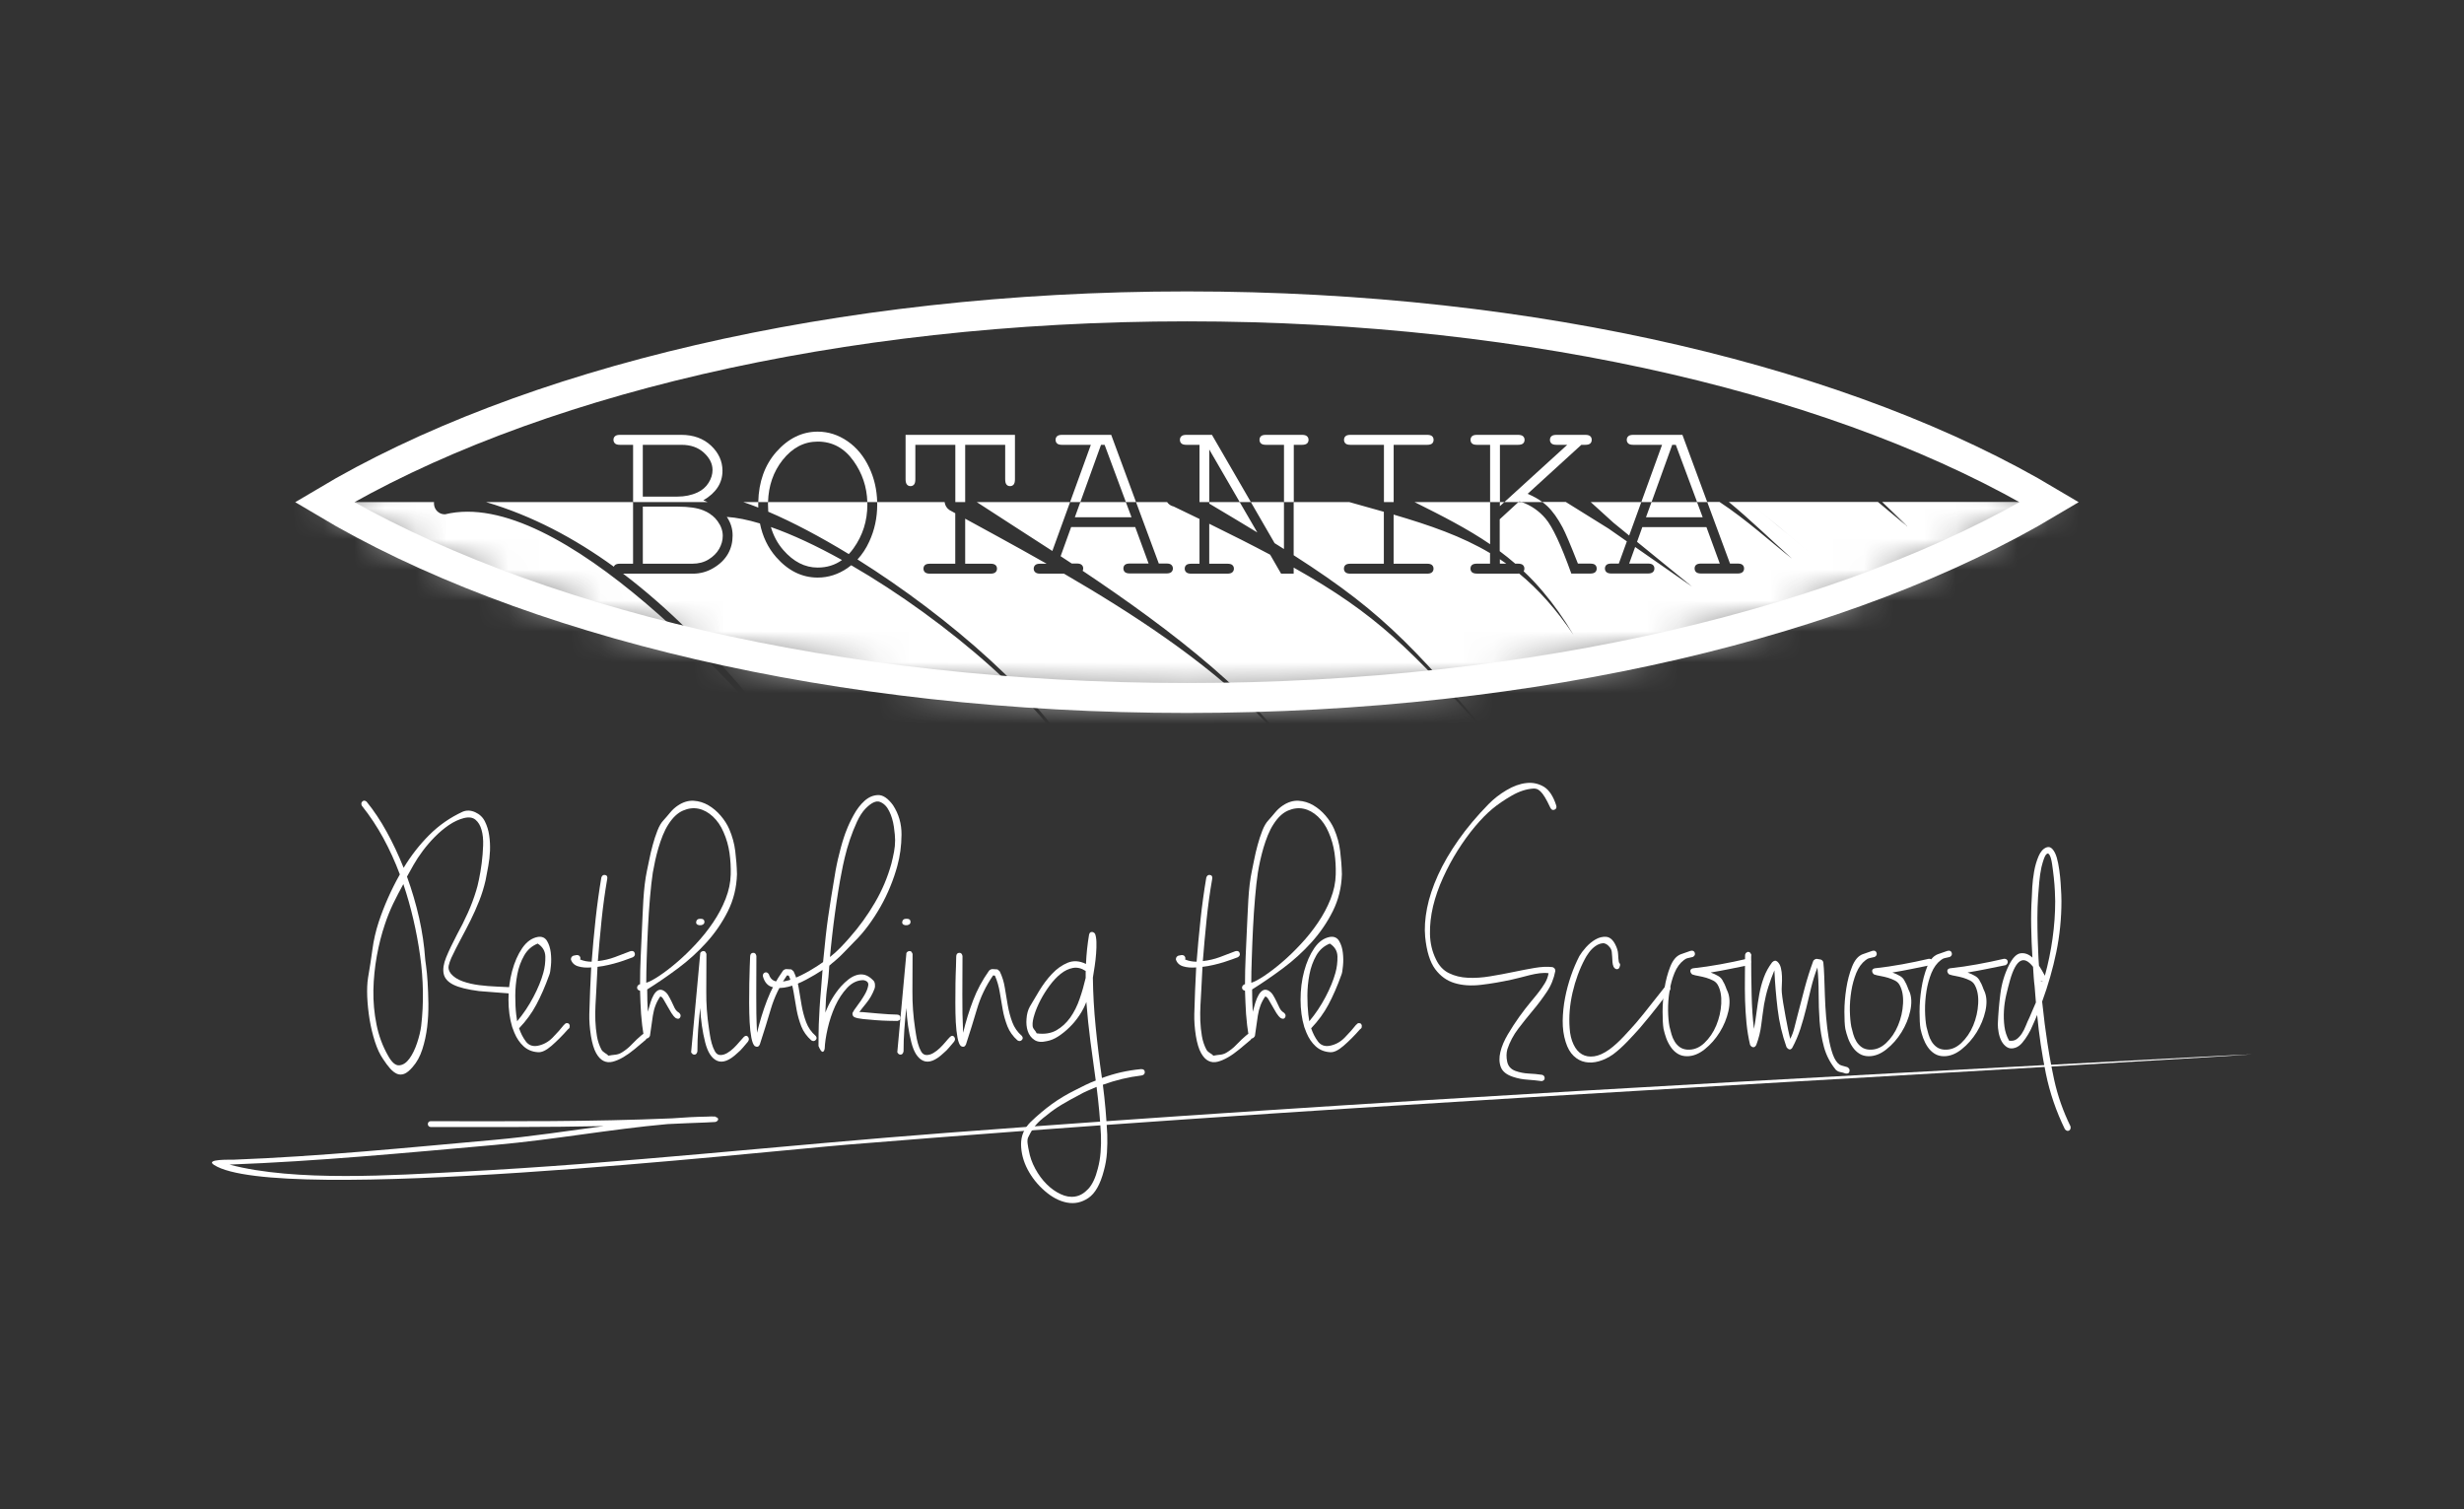 <svg width="80" height="49" viewBox="0 0 80 49" fill="none" xmlns="http://www.w3.org/2000/svg">
<rect x="0" y="0" width="80" height="49" fill="#333333" stroke="none"/>
<path d="M38.537 9.947C49.926 9.947 60.059 12.436 66.541 16.304C60.059 20.172 49.928 22.661 38.537 22.661C27.149 22.661 17.016 20.172 10.534 16.304C17.017 12.436 27.149 9.947 38.537 9.947Z" stroke="white" stroke-width="0.972" stroke-miterlimit="2.613"/>
<mask id="mask0_125_3719" style="mask-type:luminance" maskUnits="userSpaceOnUse" x="10" y="9" width="57" height="14">
<path d="M38.54 9.944C49.929 9.944 60.062 12.433 66.543 16.301C60.062 20.168 49.929 22.658 38.54 22.658C27.151 22.658 17.019 20.168 10.537 16.301C17.019 12.433 27.15 9.944 38.54 9.944Z" fill="white"/>
</mask>
<g mask="url(#mask0_125_3719)">
<path fill-rule="evenodd" clip-rule="evenodd" d="M61.925 17.099C61.802 16.972 61.607 16.784 61.38 16.564C61.654 16.805 61.863 17.005 61.925 17.099ZM53.62 16.301H55.098L55.282 16.794H53.441L53.62 16.301ZM52.895 17.387L52.386 16.972L51.647 16.301H53.289L52.895 17.387ZM48.697 16.301H48.842L48.697 16.433V16.301ZM48.38 17.669C47.642 17.165 46.836 16.755 45.927 16.301H48.38V17.669ZM48.697 18.156C48.767 18.203 48.837 18.251 48.906 18.3H48.697V18.156ZM40.822 17.287C40.349 17 39.833 16.689 39.261 16.35V16.301H40.25L40.822 17.287ZM41.687 17.825C41.588 17.762 41.487 17.699 41.383 17.634L40.612 16.301H41.687V17.825ZM36.884 16.301H37.892C37.941 16.372 38.017 16.425 38.106 16.444C38.398 16.585 38.678 16.72 38.945 16.849V18.302H38.681C38.602 18.302 38.546 18.316 38.514 18.346C38.482 18.375 38.465 18.414 38.465 18.463C38.465 18.509 38.481 18.548 38.514 18.579C38.546 18.609 38.602 18.625 38.681 18.625H39.846C39.924 18.625 39.98 18.609 40.012 18.579C40.044 18.548 40.062 18.509 40.062 18.463C40.062 18.414 40.045 18.375 40.012 18.346C39.98 18.315 39.924 18.302 39.846 18.302H39.261V17.005C40.004 17.369 40.657 17.7 41.239 18.009L41.594 18.625H42.002V18.427C44.711 19.948 45.823 21.098 48.305 23.871C48.655 24.304 48.977 24.693 49.359 25.05C48.98 24.626 48.631 24.235 48.305 23.871C48.655 24.304 48.977 24.693 49.359 25.05C46.015 21.121 45.105 20.015 42.002 18.026V16.301H43.809C44.199 16.41 44.572 16.513 44.93 16.616V18.302H43.844C43.767 18.302 43.714 18.316 43.682 18.346C43.65 18.375 43.634 18.414 43.634 18.463C43.634 18.509 43.65 18.548 43.682 18.579C43.714 18.609 43.769 18.625 43.844 18.625H46.334C46.409 18.625 46.462 18.609 46.495 18.579C46.527 18.548 46.543 18.509 46.543 18.463C46.543 18.414 46.527 18.375 46.495 18.346C46.462 18.315 46.407 18.302 46.334 18.302H45.247V16.707C46.439 17.057 47.458 17.411 48.378 17.957V18.3H47.953C47.876 18.3 47.823 18.315 47.791 18.344C47.758 18.373 47.743 18.413 47.743 18.462C47.743 18.507 47.759 18.547 47.791 18.578C47.823 18.607 47.877 18.623 47.953 18.623H49.281C49.297 18.623 49.311 18.623 49.325 18.622C49.941 19.13 50.521 19.771 51.09 20.618C50.766 20.072 50.434 19.608 50.09 19.203C50.479 19.616 50.817 20.084 51.09 20.618C50.818 20.084 50.479 19.616 50.09 19.203C49.889 18.965 49.682 18.747 49.469 18.547C49.486 18.522 49.493 18.493 49.493 18.462C49.493 18.413 49.477 18.373 49.444 18.344C49.412 18.313 49.356 18.3 49.278 18.3H49.196C49.031 18.158 48.863 18.022 48.692 17.895V16.859L49.301 16.299H49.404C49.711 16.41 49.969 16.588 50.178 16.833C50.406 17.099 50.684 17.695 51.017 18.622H51.626C51.705 18.622 51.761 18.605 51.793 18.576C51.826 18.545 51.841 18.506 51.841 18.46C51.841 18.411 51.825 18.372 51.793 18.342C51.761 18.311 51.705 18.298 51.626 18.298H51.231C50.989 17.683 50.823 17.291 50.733 17.124C50.575 16.827 50.41 16.596 50.239 16.435C50.188 16.387 50.133 16.341 50.076 16.297H50.837L52.225 17.161L52.82 17.576L52.559 18.297H52.319C52.242 18.297 52.19 18.311 52.157 18.341C52.126 18.37 52.108 18.409 52.108 18.458C52.108 18.504 52.124 18.543 52.157 18.574C52.19 18.604 52.244 18.62 52.319 18.62H53.503C53.578 18.62 53.631 18.604 53.665 18.574C53.697 18.543 53.714 18.504 53.714 18.458C53.714 18.409 53.698 18.37 53.665 18.341C53.631 18.31 53.577 18.297 53.503 18.297H52.895L53.089 17.759L53.514 18.055C54.001 18.439 54.477 18.783 54.937 19.046L53.514 18.055C54.001 18.439 54.477 18.783 54.937 19.046L53.151 17.591L53.322 17.114H55.404L55.837 18.297H55.234C55.156 18.297 55.1 18.311 55.068 18.341C55.034 18.37 55.02 18.409 55.02 18.458C55.02 18.504 55.036 18.543 55.068 18.574C55.1 18.604 55.156 18.62 55.234 18.62H56.415C56.49 18.62 56.543 18.604 56.577 18.574C56.61 18.543 56.626 18.504 56.626 18.458C56.626 18.409 56.61 18.37 56.577 18.341C56.545 18.31 56.49 18.297 56.415 18.297H56.169L55.429 16.296H55.828C56.705 16.871 57.524 17.622 58.186 18.14C57.446 17.478 56.804 16.851 56.129 16.296H56.233H56.749C57.657 16.975 58.514 17.764 58.993 18.133C58.514 17.764 57.658 16.975 56.749 16.296H60.972C61.332 16.59 61.663 16.879 61.925 17.093C61.865 17 61.654 16.799 61.38 16.557L61.108 16.296H75.233V25.25H42.537C41.066 22.746 37.975 20.422 35.151 18.532C35.162 18.509 35.169 18.484 35.169 18.457C35.169 18.408 35.153 18.369 35.119 18.339C35.086 18.308 35.031 18.295 34.958 18.295H34.796C34.676 18.215 34.556 18.137 34.436 18.058L34.777 17.112H36.858L37.292 18.295H36.689C36.61 18.295 36.554 18.31 36.522 18.339C36.489 18.369 36.474 18.408 36.474 18.457C36.474 18.502 36.49 18.542 36.522 18.573C36.554 18.602 36.61 18.618 36.689 18.618H37.87C37.945 18.618 37.998 18.602 38.031 18.573C38.065 18.542 38.081 18.502 38.081 18.457C38.081 18.408 38.063 18.369 38.031 18.339C37.999 18.308 37.945 18.295 37.87 18.295H37.623L36.884 16.301ZM35.076 16.301H36.554L36.738 16.794H34.897L35.076 16.301ZM31.713 16.301H34.743L34.167 17.888C33.274 17.307 32.434 16.774 31.713 16.301ZM40.842 23.187C41.5 23.847 42.066 24.538 42.502 25.255H42.409C41.925 24.492 41.401 23.808 40.842 23.187ZM28.479 16.301H30.669C30.681 16.402 30.735 16.498 30.826 16.559L31.015 16.663V18.302H30.193C30.117 18.302 30.065 18.316 30.031 18.346C29.999 18.375 29.983 18.414 29.983 18.463C29.983 18.509 29.999 18.548 30.031 18.579C30.065 18.609 30.119 18.625 30.193 18.625H32.159C32.234 18.625 32.287 18.609 32.321 18.579C32.353 18.548 32.37 18.509 32.37 18.463C32.37 18.414 32.354 18.375 32.321 18.346C32.287 18.315 32.233 18.302 32.159 18.302H31.337V16.84C31.666 17.021 32.018 17.212 32.385 17.413C32.89 17.691 33.428 17.986 33.981 18.302H33.773C33.697 18.302 33.644 18.316 33.612 18.346C33.58 18.375 33.562 18.414 33.562 18.463C33.562 18.509 33.578 18.548 33.612 18.579C33.644 18.609 33.698 18.625 33.773 18.625H34.545C36.73 19.894 39.1 21.434 40.844 23.187C41.401 23.808 41.925 24.492 42.41 25.255H41.092H35.204C35.157 25.15 35.105 25.046 35.047 24.936C35.102 25.044 35.15 25.15 35.193 25.255H35.204C35.157 25.15 35.105 25.046 35.047 24.936C33.954 22.749 30.802 20.021 27.841 18.163C27.993 17.999 28.121 17.805 28.223 17.581C28.394 17.212 28.481 16.812 28.481 16.381C28.481 16.356 28.481 16.328 28.479 16.301ZM24.935 16.301H28.159C28.159 16.328 28.161 16.356 28.161 16.384C28.161 16.912 28.01 17.385 27.711 17.803C27.663 17.87 27.612 17.934 27.558 17.989C26.637 17.428 25.743 16.954 24.943 16.613C24.938 16.538 24.935 16.462 24.935 16.384C24.935 16.356 24.935 16.328 24.935 16.301ZM24.134 16.301H24.62C24.62 16.328 24.618 16.356 24.618 16.384C24.618 16.417 24.618 16.448 24.62 16.479C24.452 16.413 24.29 16.353 24.134 16.301ZM25.029 17.111C25.73 17.356 26.517 17.725 27.338 18.182C27.11 18.346 26.846 18.427 26.548 18.427C26.132 18.427 25.761 18.236 25.43 17.856C25.244 17.643 25.111 17.393 25.029 17.111ZM23.598 16.782C23.916 16.802 24.279 16.876 24.674 16.995C24.758 17.418 24.933 17.782 25.199 18.087C25.588 18.53 26.038 18.752 26.548 18.752C26.892 18.752 27.215 18.649 27.514 18.444C27.556 18.414 27.598 18.385 27.637 18.352C30.716 20.131 34.154 23.059 35.159 25.255H34.274H26.489C25.967 24.487 25.207 23.559 24.308 22.597C25.049 23.468 25.751 24.368 26.426 25.255H26.489C25.967 24.487 25.207 23.559 24.308 22.597C23.068 21.137 21.722 19.755 20.231 18.625H22.497C22.74 18.625 22.967 18.561 23.174 18.435C23.381 18.311 23.534 18.158 23.636 17.98C23.737 17.802 23.786 17.606 23.786 17.39C23.788 17.17 23.724 16.967 23.598 16.782ZM23.049 16.681C23.073 16.704 23.1 16.724 23.129 16.74C23.193 16.792 23.25 16.853 23.298 16.92C23.41 17.073 23.466 17.232 23.466 17.397C23.466 17.544 23.426 17.684 23.349 17.821C23.271 17.957 23.156 18.071 23.006 18.163C22.855 18.256 22.677 18.302 22.474 18.302H20.871V16.449H22.01C22.359 16.449 22.634 16.488 22.833 16.569C22.913 16.6 22.983 16.637 23.049 16.681ZM15.781 16.301H20.554V18.302H20.129C20.052 18.302 19.999 18.316 19.967 18.346C19.95 18.36 19.938 18.378 19.93 18.399C18.658 17.478 17.284 16.745 15.781 16.301ZM6.229 16.301H14.092C14.09 16.319 14.089 16.337 14.09 16.356C14.097 16.552 14.258 16.704 14.45 16.698C18.169 15.788 24.117 22.45 26.402 25.256H26.135H6.229V16.301Z" fill="white"/>
</g>
<mask id="mask1_125_3719" style="mask-type:luminance" maskUnits="userSpaceOnUse" x="10" y="9" width="57" height="14">
<path d="M38.54 9.944C49.929 9.944 60.062 12.433 66.543 16.301C60.062 20.168 49.929 22.658 38.54 22.658C27.151 22.658 17.019 20.168 10.537 16.301C17.019 12.433 27.15 9.944 38.54 9.944Z" fill="white"/>
</mask>
<g mask="url(#mask1_125_3719)">
<path d="M53.289 16.301L53.963 14.442H53.029C52.952 14.442 52.899 14.427 52.867 14.398C52.833 14.367 52.817 14.328 52.817 14.28C52.817 14.231 52.833 14.192 52.867 14.163C52.899 14.132 52.953 14.118 53.029 14.118H54.624L55.43 16.301H55.101L54.409 14.442H54.293L53.622 16.301H53.289Z" fill="white"/>
</g>
<mask id="mask2_125_3719" style="mask-type:luminance" maskUnits="userSpaceOnUse" x="10" y="9" width="57" height="14">
<path d="M38.54 9.944C49.929 9.944 60.062 12.433 66.543 16.301C60.062 20.168 49.929 22.658 38.54 22.658C27.151 22.658 17.019 20.168 10.537 16.301C17.019 12.433 27.15 9.944 38.54 9.944Z" fill="white"/>
</mask>
<g mask="url(#mask2_125_3719)">
<path d="M48.843 16.301L50.884 14.442H50.539C50.46 14.442 50.404 14.427 50.372 14.398C50.339 14.367 50.323 14.328 50.323 14.28C50.323 14.231 50.339 14.192 50.372 14.163C50.404 14.132 50.46 14.118 50.539 14.118H51.47C51.547 14.118 51.599 14.133 51.632 14.163C51.665 14.192 51.679 14.231 51.679 14.28C51.679 14.329 51.663 14.368 51.632 14.398C51.599 14.427 51.545 14.442 51.47 14.442H51.342L49.598 16.033C49.78 16.108 49.94 16.198 50.08 16.301H49.407C49.383 16.293 49.358 16.283 49.334 16.276L49.307 16.301H48.843ZM48.38 16.301V14.442H47.955C47.878 14.442 47.825 14.427 47.793 14.398C47.76 14.367 47.745 14.328 47.745 14.28C47.745 14.231 47.761 14.192 47.793 14.163C47.825 14.132 47.88 14.118 47.955 14.118H49.283C49.361 14.118 49.417 14.133 49.449 14.163C49.481 14.192 49.499 14.231 49.499 14.28C49.499 14.329 49.483 14.368 49.449 14.398C49.417 14.427 49.361 14.442 49.283 14.442H48.699V16.301H48.38Z" fill="white"/>
</g>
<mask id="mask3_125_3719" style="mask-type:luminance" maskUnits="userSpaceOnUse" x="10" y="9" width="57" height="14">
<path d="M38.54 9.944C49.929 9.944 60.062 12.433 66.543 16.301C60.062 20.168 49.929 22.658 38.54 22.658C27.151 22.658 17.019 20.168 10.537 16.301C17.019 12.433 27.15 9.944 38.54 9.944Z" fill="white"/>
</mask>
<g mask="url(#mask3_125_3719)">
<path d="M45.249 14.442V16.301H44.933V14.442H43.846C43.77 14.442 43.717 14.427 43.685 14.398C43.653 14.367 43.637 14.328 43.637 14.28C43.637 14.231 43.653 14.192 43.685 14.163C43.717 14.132 43.771 14.118 43.846 14.118H46.336C46.411 14.118 46.464 14.133 46.498 14.163C46.529 14.192 46.545 14.231 46.545 14.28C46.545 14.329 46.529 14.368 46.498 14.398C46.464 14.427 46.41 14.442 46.336 14.442H45.249Z" fill="white"/>
</g>
<mask id="mask4_125_3719" style="mask-type:luminance" maskUnits="userSpaceOnUse" x="10" y="9" width="57" height="14">
<path d="M38.54 9.944C49.929 9.944 60.062 12.433 66.543 16.301C60.062 20.168 49.929 22.658 38.54 22.658C27.151 22.658 17.019 20.168 10.537 16.301C17.019 12.433 27.15 9.944 38.54 9.944Z" fill="white"/>
</mask>
<g mask="url(#mask4_125_3719)">
<path d="M41.688 16.301V14.442H41.104C41.029 14.442 40.974 14.427 40.942 14.398C40.909 14.367 40.893 14.328 40.893 14.28C40.893 14.231 40.909 14.192 40.939 14.163C40.971 14.132 41.025 14.118 41.104 14.118H42.273C42.349 14.118 42.401 14.133 42.435 14.163C42.467 14.192 42.485 14.231 42.485 14.28C42.485 14.329 42.469 14.368 42.435 14.398C42.401 14.427 42.347 14.442 42.273 14.442H42.006V16.301H41.688ZM40.251 16.301L39.262 14.594V16.301H38.945V14.442H38.52C38.445 14.442 38.39 14.427 38.358 14.398C38.325 14.367 38.309 14.328 38.309 14.28C38.309 14.231 38.325 14.192 38.358 14.163C38.39 14.132 38.445 14.118 38.52 14.118H39.349L40.613 16.301H40.251Z" fill="white"/>
</g>
<mask id="mask5_125_3719" style="mask-type:luminance" maskUnits="userSpaceOnUse" x="10" y="9" width="57" height="14">
<path d="M38.54 9.944C49.929 9.944 60.062 12.433 66.543 16.301C60.062 20.168 49.929 22.658 38.54 22.658C27.151 22.658 17.019 20.168 10.537 16.301C17.019 12.433 27.15 9.944 38.54 9.944Z" fill="white"/>
</mask>
<g mask="url(#mask5_125_3719)">
<path d="M34.743 16.301L35.417 14.442H34.483C34.406 14.442 34.353 14.427 34.321 14.398C34.288 14.367 34.272 14.328 34.272 14.28C34.272 14.231 34.288 14.192 34.321 14.163C34.353 14.132 34.407 14.118 34.483 14.118H36.078L36.884 16.301H36.555L35.864 14.442H35.747L35.076 16.301H34.743Z" fill="white"/>
</g>
<mask id="mask6_125_3719" style="mask-type:luminance" maskUnits="userSpaceOnUse" x="10" y="9" width="57" height="14">
<path d="M38.54 9.944C49.929 9.944 60.062 12.433 66.543 16.301C60.062 20.168 49.929 22.658 38.54 22.658C27.151 22.658 17.019 20.168 10.537 16.301C17.019 12.433 27.15 9.944 38.54 9.944Z" fill="white"/>
</mask>
<g mask="url(#mask6_125_3719)">
<path d="M31.337 14.442V16.301H31.017V14.442H29.719V15.562C29.719 15.641 29.705 15.698 29.676 15.732C29.647 15.765 29.609 15.783 29.561 15.783C29.516 15.783 29.477 15.767 29.447 15.732C29.418 15.698 29.402 15.642 29.402 15.562V14.118H32.953V15.562C32.953 15.641 32.938 15.698 32.91 15.732C32.881 15.765 32.842 15.783 32.794 15.783C32.746 15.783 32.708 15.767 32.679 15.732C32.65 15.698 32.636 15.642 32.636 15.562V14.442H31.337Z" fill="white"/>
</g>
<mask id="mask7_125_3719" style="mask-type:luminance" maskUnits="userSpaceOnUse" x="10" y="9" width="57" height="14">
<path d="M38.54 9.944C49.929 9.944 60.062 12.433 66.543 16.301C60.062 20.168 49.929 22.658 38.54 22.658C27.151 22.658 17.019 20.168 10.537 16.301C17.019 12.433 27.15 9.944 38.54 9.944Z" fill="white"/>
</mask>
<g mask="url(#mask7_125_3719)">
<path d="M24.619 16.301C24.634 15.643 24.829 15.102 25.2 14.677C25.589 14.236 26.038 14.014 26.549 14.014C26.893 14.014 27.214 14.117 27.515 14.323C27.814 14.528 28.049 14.814 28.222 15.182C28.384 15.525 28.47 15.899 28.48 16.301H28.16C28.145 15.807 27.995 15.363 27.712 14.966C27.413 14.546 27.026 14.337 26.55 14.337C26.105 14.337 25.725 14.537 25.408 14.937C25.109 15.317 24.952 15.77 24.936 16.301H24.619Z" fill="white"/>
</g>
<mask id="mask8_125_3719" style="mask-type:luminance" maskUnits="userSpaceOnUse" x="10" y="9" width="57" height="14">
<path d="M38.54 9.944C49.929 9.944 60.062 12.433 66.543 16.301C60.062 20.168 49.929 22.658 38.54 22.658C27.151 22.658 17.019 20.168 10.537 16.301C17.019 12.433 27.15 9.944 38.54 9.944Z" fill="white"/>
</mask>
<g mask="url(#mask8_125_3719)">
<path d="M20.872 16.123H21.992C22.232 16.123 22.451 16.078 22.648 15.987C22.801 15.915 22.921 15.811 23.006 15.675C23.092 15.538 23.134 15.401 23.134 15.259C23.134 15.056 23.041 14.87 22.854 14.698C22.668 14.527 22.425 14.442 22.126 14.442H20.87V16.123H20.872ZM20.555 16.301V14.442H20.129C20.052 14.442 20 14.427 19.968 14.398C19.936 14.367 19.918 14.328 19.918 14.28C19.918 14.231 19.934 14.192 19.968 14.163C20 14.132 20.054 14.118 20.129 14.118H22.121C22.515 14.118 22.836 14.236 23.084 14.466C23.332 14.7 23.457 14.973 23.457 15.285C23.457 15.68 23.251 16 22.835 16.244C22.884 16.262 22.931 16.281 22.976 16.301H20.555Z" fill="white"/>
</g>
<path d="M13.674 33.312C13.761 32.575 13.749 31.809 13.638 31.017C13.526 30.225 13.347 29.452 13.096 28.703C12.981 28.91 12.872 29.121 12.766 29.338C12.662 29.555 12.573 29.777 12.498 30.004C12.39 30.321 12.302 30.664 12.235 31.033C12.168 31.402 12.131 31.775 12.123 32.149C12.117 32.525 12.15 32.895 12.224 33.26C12.297 33.626 12.422 33.962 12.598 34.272C12.72 34.493 12.841 34.597 12.963 34.587C13.085 34.578 13.194 34.504 13.293 34.37C13.39 34.236 13.473 34.066 13.541 33.864C13.608 33.661 13.653 33.478 13.674 33.312ZM11.749 26.16C11.722 26.104 11.726 26.058 11.765 26.021C11.802 25.983 11.848 25.985 11.901 26.026C12.137 26.315 12.357 26.645 12.558 27.012C12.761 27.381 12.942 27.768 13.105 28.175C13.342 27.783 13.619 27.427 13.936 27.11C14.253 26.793 14.614 26.542 15.019 26.355C15.147 26.3 15.285 26.305 15.429 26.37C15.574 26.436 15.68 26.537 15.747 26.676C15.814 26.813 15.861 26.963 15.883 27.125C15.907 27.287 15.915 27.451 15.909 27.621C15.902 27.79 15.883 27.956 15.853 28.118C15.822 28.28 15.793 28.433 15.766 28.578C15.712 28.812 15.643 29.037 15.558 29.25C15.473 29.464 15.381 29.671 15.28 29.875C15.179 30.078 15.073 30.28 14.966 30.48C14.859 30.679 14.754 30.886 14.653 31.1C14.613 31.19 14.584 31.277 14.566 31.358C14.549 31.442 14.574 31.527 14.643 31.616C14.731 31.719 14.857 31.801 15.022 31.86C15.187 31.919 15.366 31.959 15.558 31.984C15.75 32.008 15.941 32.023 16.131 32.031C16.32 32.038 16.478 32.044 16.606 32.053C16.661 32.066 16.689 32.1 16.693 32.156C16.696 32.211 16.664 32.245 16.597 32.258C16.421 32.245 16.248 32.231 16.075 32.218C15.902 32.205 15.729 32.19 15.553 32.177C15.176 32.128 14.898 32.059 14.718 31.969C14.539 31.879 14.435 31.76 14.405 31.613C14.374 31.465 14.402 31.288 14.486 31.081C14.571 30.873 14.688 30.63 14.835 30.347C14.963 30.114 15.082 29.877 15.189 29.639C15.297 29.4 15.387 29.158 15.462 28.91C15.489 28.827 15.52 28.706 15.553 28.543C15.587 28.381 15.616 28.206 15.64 28.02C15.664 27.834 15.678 27.644 15.686 27.451C15.693 27.259 15.677 27.09 15.635 26.945C15.595 26.8 15.53 26.69 15.438 26.614C15.347 26.538 15.221 26.52 15.059 26.561C14.898 26.602 14.734 26.679 14.573 26.788C14.411 26.899 14.259 27.027 14.117 27.171C13.974 27.316 13.845 27.466 13.726 27.625C13.608 27.783 13.509 27.935 13.427 28.079L13.214 28.461C13.376 28.908 13.507 29.358 13.61 29.81C13.71 30.261 13.774 30.694 13.802 31.107C13.802 31.128 13.811 31.208 13.832 31.35C13.853 31.491 13.869 31.667 13.883 31.878C13.896 32.089 13.905 32.322 13.909 32.58C13.912 32.838 13.899 33.093 13.869 33.344C13.838 33.596 13.786 33.838 13.712 34.068C13.638 34.298 13.533 34.489 13.398 34.641C13.297 34.759 13.206 34.833 13.125 34.864C13.043 34.895 12.966 34.895 12.891 34.864C12.818 34.833 12.742 34.775 12.669 34.694C12.595 34.61 12.517 34.508 12.437 34.383C12.336 34.238 12.248 34.052 12.173 33.82C12.099 33.59 12.041 33.349 12 33.101C11.96 32.853 11.934 32.608 11.923 32.368C11.914 32.126 11.921 31.92 11.949 31.747C12.003 31.437 12.05 31.13 12.091 30.828C12.131 30.524 12.2 30.228 12.294 29.939C12.47 29.408 12.699 28.892 12.982 28.389C12.827 27.976 12.648 27.582 12.446 27.211C12.245 26.842 12.013 26.491 11.749 26.16Z" fill="white"/>
<path d="M16.79 33.157C16.994 32.915 17.168 32.654 17.317 32.371C17.466 32.089 17.573 31.827 17.64 31.585C17.688 31.414 17.709 31.238 17.706 31.058C17.702 30.878 17.619 30.738 17.458 30.635C17.269 30.71 17.122 30.839 17.018 31.022C16.914 31.205 16.838 31.409 16.795 31.638C16.752 31.865 16.73 32.095 16.73 32.33C16.73 32.564 16.739 32.768 16.76 32.94L16.79 33.157ZM18.462 33.23C18.496 33.264 18.506 33.302 18.493 33.345H18.502L18.493 33.354C18.486 33.382 18.469 33.403 18.442 33.416C18.259 33.624 18.08 33.802 17.906 33.954C17.73 34.106 17.582 34.174 17.461 34.161C17.278 34.148 17.125 34.084 17 33.97C16.875 33.856 16.776 33.71 16.701 33.531L16.63 33.345C16.549 33.077 16.509 32.779 16.509 32.456C16.509 32.133 16.547 31.824 16.626 31.532C16.704 31.239 16.813 30.989 16.955 30.782C17.098 30.574 17.266 30.455 17.461 30.419C17.595 30.398 17.696 30.442 17.76 30.548C17.824 30.654 17.864 30.78 17.882 30.926C17.899 31.071 17.901 31.215 17.886 31.36C17.874 31.505 17.856 31.602 17.835 31.649C17.701 32.022 17.56 32.343 17.414 32.616C17.269 32.889 17.082 33.145 16.853 33.385C16.907 33.544 16.979 33.686 17.07 33.808C17.162 33.933 17.288 33.98 17.45 33.954C17.638 33.919 17.805 33.83 17.946 33.684C18.088 33.539 18.213 33.398 18.32 33.261V33.271C18.354 33.215 18.402 33.203 18.462 33.23Z" fill="white"/>
<path d="M18.725 31.007C18.773 31.007 18.806 31.022 18.826 31.053C18.846 31.084 18.85 31.117 18.835 31.151C18.951 31.2 19.075 31.223 19.21 31.223C19.243 30.782 19.285 30.326 19.336 29.854C19.387 29.382 19.45 28.93 19.523 28.495C19.544 28.427 19.584 28.397 19.645 28.407C19.706 28.417 19.73 28.461 19.715 28.536C19.642 28.956 19.581 29.397 19.533 29.859C19.486 30.321 19.445 30.769 19.411 31.203C19.6 31.182 19.784 31.14 19.963 31.074C20.142 31.009 20.309 30.945 20.464 30.883C20.538 30.862 20.586 30.881 20.607 30.94C20.627 30.999 20.607 31.045 20.546 31.079C20.506 31.092 20.445 31.115 20.363 31.146C20.282 31.177 20.191 31.208 20.09 31.239C19.989 31.27 19.878 31.3 19.76 31.327C19.642 31.355 19.522 31.376 19.4 31.39L19.36 32.165C19.354 32.311 19.344 32.468 19.334 32.636C19.325 32.804 19.323 32.974 19.33 33.142C19.336 33.31 19.354 33.477 19.381 33.639C19.408 33.8 19.459 33.95 19.533 34.088C19.56 34.129 19.595 34.161 19.639 34.186C19.682 34.21 19.722 34.24 19.755 34.274C19.829 34.261 19.902 34.249 19.973 34.243C20.043 34.236 20.109 34.215 20.17 34.181C20.298 34.106 20.413 34.014 20.514 33.906C20.614 33.8 20.723 33.697 20.837 33.601C20.891 33.552 20.936 33.552 20.973 33.601C21.01 33.65 21.008 33.701 20.968 33.756C20.846 33.859 20.723 33.964 20.599 34.066C20.474 34.169 20.352 34.256 20.234 34.325C20.115 34.393 20.003 34.442 19.895 34.47C19.786 34.498 19.686 34.489 19.595 34.444C19.504 34.4 19.422 34.313 19.352 34.186C19.282 34.058 19.226 33.874 19.186 33.632C19.146 33.377 19.128 33.139 19.134 32.918C19.147 32.415 19.168 31.912 19.195 31.409C19.034 31.422 18.891 31.411 18.77 31.373C18.648 31.336 18.571 31.26 18.536 31.151C18.536 31.089 18.563 31.048 18.618 31.027L18.725 31.007Z" fill="white"/>
<path d="M20.982 31.907C21.091 31.873 21.232 31.798 21.408 31.68C21.584 31.563 21.773 31.419 21.974 31.246C22.178 31.074 22.381 30.877 22.587 30.656C22.794 30.436 22.981 30.202 23.149 29.954C23.317 29.706 23.454 29.449 23.558 29.184C23.662 28.92 23.718 28.655 23.725 28.394C23.731 28.16 23.718 27.925 23.685 27.692C23.651 27.458 23.587 27.233 23.493 27.02C23.405 26.813 23.288 26.643 23.144 26.509C22.998 26.375 22.843 26.29 22.678 26.256C22.514 26.222 22.344 26.243 22.173 26.318C22 26.393 21.843 26.542 21.702 26.762C21.635 26.865 21.574 26.984 21.52 27.118C21.466 27.252 21.419 27.389 21.378 27.527C21.338 27.664 21.302 27.803 21.272 27.94C21.242 28.077 21.216 28.209 21.195 28.332C21.162 28.552 21.131 28.822 21.104 29.139C21.077 29.456 21.054 29.781 21.038 30.115C21.021 30.45 21.008 30.777 20.998 31.097C20.987 31.416 20.982 31.687 20.982 31.907ZM20.781 32.165C20.72 32.152 20.688 32.121 20.685 32.072C20.682 32.025 20.707 31.986 20.76 31.958H20.781C20.781 31.654 20.787 31.355 20.802 31.058C20.814 30.762 20.829 30.468 20.842 30.179C20.848 30.049 20.854 29.898 20.862 29.73C20.869 29.562 20.878 29.39 20.888 29.219C20.898 29.047 20.914 28.877 20.933 28.712C20.954 28.547 20.976 28.402 21.003 28.278C21.024 28.188 21.05 28.066 21.08 27.91C21.11 27.755 21.147 27.597 21.192 27.435C21.235 27.273 21.286 27.118 21.344 26.97C21.402 26.821 21.467 26.71 21.541 26.633C21.614 26.55 21.69 26.465 21.763 26.375C21.837 26.285 21.922 26.21 22.016 26.148C22.184 26.037 22.354 25.988 22.522 25.998C22.69 26.008 22.85 26.057 22.997 26.143C23.146 26.23 23.278 26.341 23.397 26.48C23.515 26.617 23.608 26.762 23.675 26.914C23.776 27.148 23.842 27.388 23.872 27.633C23.902 27.878 23.922 28.128 23.928 28.383C23.915 28.817 23.816 29.215 23.634 29.581C23.451 29.947 23.221 30.284 22.941 30.594C22.661 30.904 22.352 31.185 22.014 31.437C21.677 31.688 21.342 31.917 21.013 32.124C21.013 32.242 21.014 32.363 21.018 32.485C21.021 32.609 21.026 32.73 21.034 32.848C21.061 32.745 21.09 32.645 21.12 32.547C21.15 32.451 21.186 32.368 21.226 32.299C21.266 32.231 21.312 32.182 21.362 32.154C21.413 32.126 21.467 32.126 21.528 32.154C21.595 32.188 21.65 32.239 21.69 32.304C21.73 32.369 21.766 32.438 21.802 32.511C21.835 32.583 21.869 32.655 21.902 32.724C21.936 32.792 21.984 32.845 22.045 32.879C22.099 32.926 22.112 32.977 22.085 33.029C22.058 33.082 22.011 33.09 21.942 33.055C21.894 33.021 21.848 32.966 21.8 32.891C21.752 32.815 21.707 32.737 21.664 32.658C21.621 32.578 21.579 32.508 21.542 32.446C21.506 32.384 21.47 32.353 21.437 32.353C21.315 32.525 21.235 32.73 21.198 32.967C21.162 33.206 21.13 33.428 21.102 33.634C21.075 33.683 21.042 33.709 21.002 33.717C20.962 33.724 20.928 33.699 20.901 33.645C20.861 33.403 20.832 33.162 20.814 32.917C20.798 32.67 20.787 32.42 20.781 32.165Z" fill="white"/>
<path d="M22.755 29.83C22.828 29.83 22.868 29.861 22.872 29.923C22.875 29.985 22.84 30.022 22.766 30.037H22.695C22.622 30.024 22.591 29.985 22.604 29.923C22.617 29.861 22.659 29.83 22.726 29.83H22.755ZM22.734 30.966V30.945C22.755 30.904 22.788 30.881 22.835 30.878C22.883 30.875 22.913 30.901 22.926 30.957H22.936V30.978C22.936 31.378 22.934 31.778 22.931 32.182C22.927 32.585 22.956 32.987 23.017 33.385C23.023 33.426 23.035 33.493 23.047 33.586C23.06 33.679 23.081 33.776 23.108 33.875C23.136 33.975 23.171 34.063 23.214 34.138C23.257 34.214 23.316 34.253 23.392 34.253C23.465 34.253 23.54 34.23 23.614 34.186C23.688 34.142 23.758 34.088 23.822 34.026C23.886 33.964 23.947 33.898 24.004 33.83C24.062 33.761 24.111 33.706 24.151 33.665C24.206 33.616 24.251 33.616 24.288 33.665C24.324 33.714 24.323 33.764 24.283 33.82C24.228 33.882 24.174 33.946 24.121 34.011C24.067 34.076 24.006 34.137 23.939 34.192C23.683 34.434 23.465 34.516 23.286 34.441C23.107 34.365 22.977 34.164 22.895 33.841C22.808 33.496 22.753 33.124 22.734 32.725C22.707 32.959 22.686 33.193 22.668 33.423C22.651 33.653 22.643 33.89 22.643 34.132C22.63 34.2 22.599 34.236 22.552 34.24C22.503 34.243 22.467 34.217 22.439 34.163L22.734 30.966Z" fill="white"/>
<path d="M24.355 31.059C24.355 30.984 24.386 30.942 24.446 30.935C24.507 30.929 24.544 30.963 24.558 31.038C24.558 31.451 24.557 31.866 24.554 32.285C24.55 32.701 24.558 33.117 24.579 33.531C24.667 33.165 24.774 32.814 24.904 32.477C25.032 32.139 25.205 31.819 25.421 31.515C25.454 31.481 25.491 31.463 25.533 31.463C25.566 31.463 25.595 31.465 25.619 31.468C25.643 31.471 25.669 31.473 25.694 31.473C25.728 31.5 25.752 31.522 25.765 31.535C25.846 31.7 25.901 31.878 25.931 32.067C25.962 32.257 25.994 32.448 26.027 32.641C26.061 32.833 26.11 33.016 26.174 33.188C26.238 33.359 26.341 33.508 26.483 33.632C26.523 33.681 26.523 33.725 26.483 33.766C26.443 33.807 26.395 33.81 26.341 33.776C26.192 33.645 26.085 33.493 26.016 33.322C25.949 33.148 25.898 32.971 25.864 32.784C25.83 32.598 25.798 32.41 25.768 32.221C25.738 32.031 25.685 31.85 25.611 31.678C25.598 31.672 25.578 31.669 25.55 31.669C25.314 32.013 25.141 32.374 25.029 32.753C24.917 33.132 24.798 33.518 24.669 33.911C24.635 33.986 24.581 34.004 24.507 33.964C24.459 33.923 24.422 33.831 24.395 33.689C24.368 33.547 24.349 33.38 24.339 33.188C24.33 32.995 24.323 32.786 24.323 32.562C24.323 32.338 24.325 32.126 24.328 31.927C24.331 31.727 24.336 31.548 24.342 31.389C24.35 31.231 24.355 31.122 24.355 31.059Z" fill="white"/>
<path d="M27.331 28.289C27.291 28.489 27.251 28.704 27.215 28.936C27.178 29.166 27.142 29.405 27.109 29.65C27.075 29.895 27.045 30.138 27.018 30.378C26.991 30.62 26.966 30.851 26.947 31.071C27.069 30.975 27.183 30.873 27.287 30.766C27.39 30.659 27.494 30.547 27.595 30.429C27.899 30.084 28.17 29.71 28.405 29.307C28.642 28.904 28.819 28.482 28.941 28.041C28.974 27.91 29.003 27.782 29.027 27.654C29.051 27.527 29.062 27.401 29.062 27.277C29.062 27.18 29.05 27.037 29.023 26.847C28.995 26.658 28.946 26.488 28.87 26.336C28.797 26.184 28.696 26.084 28.571 26.035C28.447 25.986 28.29 26.06 28.101 26.253C28 26.356 27.907 26.499 27.823 26.682C27.738 26.865 27.663 27.056 27.595 27.256C27.528 27.455 27.472 27.648 27.429 27.834C27.384 28.02 27.352 28.172 27.331 28.289ZM24.77 31.7C24.763 31.638 24.782 31.597 24.831 31.576C24.877 31.555 24.922 31.572 24.962 31.628C25.01 31.78 25.106 31.86 25.25 31.871C25.395 31.881 25.557 31.852 25.736 31.783C25.915 31.715 26.096 31.626 26.279 31.52C26.461 31.414 26.61 31.319 26.723 31.236C26.757 30.885 26.786 30.602 26.81 30.388C26.834 30.174 26.859 29.972 26.887 29.779C26.914 29.586 26.946 29.376 26.983 29.149C27.019 28.922 27.069 28.624 27.13 28.26C27.151 28.149 27.174 28.03 27.205 27.897C27.235 27.767 27.267 27.639 27.301 27.515C27.334 27.391 27.368 27.28 27.402 27.179C27.435 27.079 27.462 27.004 27.483 26.957C27.538 26.811 27.614 26.646 27.717 26.46C27.818 26.274 27.936 26.12 28.07 26C28.205 25.879 28.352 25.817 28.511 25.813C28.669 25.81 28.829 25.918 28.992 26.138C29.181 26.427 29.274 26.749 29.27 27.105C29.267 27.46 29.221 27.796 29.134 28.113C29.074 28.334 28.998 28.556 28.907 28.779C28.816 29.003 28.71 29.222 28.589 29.436C28.467 29.65 28.336 29.852 28.194 30.045C28.051 30.238 27.901 30.414 27.738 30.573C27.629 30.682 27.523 30.793 27.419 30.903C27.315 31.012 27.205 31.117 27.09 31.213C27.069 31.226 27.047 31.246 27.019 31.27C26.992 31.295 26.962 31.321 26.928 31.349C26.922 31.376 26.919 31.411 26.919 31.452C26.906 31.651 26.891 31.801 26.878 31.901C26.866 32 26.853 32.089 26.843 32.164C26.834 32.239 26.824 32.327 26.818 32.427C26.811 32.526 26.805 32.677 26.797 32.876C26.919 32.559 27.087 32.276 27.302 32.028C27.384 31.938 27.466 31.861 27.55 31.796C27.635 31.731 27.723 31.683 27.813 31.657C27.904 31.63 27.994 31.628 28.082 31.652C28.17 31.677 28.258 31.734 28.346 31.824C28.379 31.852 28.4 31.894 28.407 31.953C28.413 32.012 28.41 32.057 28.397 32.092C28.33 32.272 28.24 32.43 28.128 32.567C28.016 32.704 27.941 32.801 27.901 32.856C27.962 32.856 28.048 32.861 28.159 32.873C28.27 32.882 28.386 32.894 28.507 32.904C28.629 32.913 28.746 32.923 28.856 32.93C28.968 32.936 29.053 32.94 29.114 32.94C29.187 32.94 29.229 32.971 29.235 33.033C29.242 33.095 29.208 33.132 29.134 33.147C29.074 33.147 28.978 33.145 28.846 33.142C28.715 33.139 28.576 33.132 28.432 33.121C28.287 33.111 28.151 33.098 28.023 33.085C27.895 33.072 27.8 33.051 27.739 33.023C27.691 32.995 27.672 32.951 27.678 32.889C27.699 32.84 27.75 32.761 27.835 32.65C27.92 32.539 27.995 32.428 28.062 32.314C28.13 32.2 28.173 32.095 28.189 31.999C28.206 31.902 28.154 31.844 28.032 31.822C27.837 31.822 27.661 31.906 27.506 32.071C27.351 32.236 27.221 32.435 27.115 32.665C27.011 32.895 26.93 33.139 26.872 33.394C26.814 33.648 26.782 33.866 26.776 34.045C26.763 34.114 26.739 34.148 26.706 34.148C26.672 34.148 26.627 34.086 26.575 33.962C26.575 33.673 26.578 33.436 26.584 33.255C26.59 33.072 26.6 32.899 26.61 32.732C26.619 32.567 26.634 32.391 26.65 32.205C26.667 32.018 26.685 31.782 26.706 31.491C26.55 31.594 26.373 31.7 26.174 31.806C25.976 31.912 25.781 31.991 25.592 32.038C25.403 32.085 25.232 32.09 25.08 32.048C24.927 32.01 24.824 31.893 24.77 31.7Z" fill="white"/>
<path d="M29.446 29.83C29.52 29.83 29.56 29.861 29.563 29.923C29.566 29.985 29.531 30.022 29.456 30.037H29.386C29.312 30.024 29.282 29.985 29.294 29.923C29.307 29.861 29.349 29.83 29.416 29.83H29.446ZM29.427 30.966V30.945C29.448 30.904 29.482 30.881 29.528 30.878C29.576 30.875 29.606 30.901 29.619 30.957H29.629V30.978C29.629 31.378 29.627 31.778 29.624 32.182C29.621 32.585 29.65 32.987 29.71 33.385C29.717 33.426 29.728 33.493 29.741 33.586C29.754 33.679 29.774 33.776 29.802 33.875C29.829 33.975 29.864 34.063 29.907 34.138C29.95 34.214 30.01 34.253 30.085 34.253C30.158 34.253 30.234 34.23 30.307 34.186C30.381 34.142 30.451 34.088 30.515 34.026C30.579 33.964 30.64 33.898 30.698 33.83C30.755 33.761 30.803 33.706 30.845 33.665C30.899 33.616 30.944 33.616 30.981 33.665C31.018 33.714 31.016 33.764 30.976 33.82C30.922 33.882 30.867 33.946 30.814 34.011C30.76 34.076 30.699 34.137 30.632 34.192C30.376 34.434 30.158 34.516 29.979 34.441C29.8 34.365 29.67 34.164 29.589 33.841C29.501 33.496 29.446 33.124 29.427 32.725C29.4 32.959 29.379 33.193 29.362 33.423C29.344 33.653 29.336 33.89 29.336 34.132C29.323 34.2 29.293 34.236 29.245 34.24C29.197 34.243 29.16 34.217 29.133 34.163L29.427 30.966Z" fill="white"/>
<path d="M31.046 31.059C31.046 30.984 31.077 30.942 31.138 30.935C31.198 30.929 31.235 30.963 31.25 31.038C31.25 31.451 31.248 31.866 31.245 32.285C31.242 32.701 31.25 33.117 31.27 33.531C31.358 33.165 31.466 32.814 31.595 32.477C31.723 32.139 31.896 31.819 32.112 31.515C32.146 31.481 32.182 31.463 32.224 31.463C32.258 31.463 32.286 31.465 32.31 31.468C32.334 31.471 32.36 31.473 32.387 31.473C32.421 31.5 32.445 31.522 32.458 31.535C32.539 31.7 32.594 31.878 32.624 32.067C32.654 32.257 32.686 32.448 32.72 32.641C32.754 32.833 32.803 33.016 32.867 33.188C32.931 33.359 33.034 33.508 33.176 33.632C33.216 33.681 33.216 33.725 33.176 33.766C33.136 33.807 33.088 33.81 33.034 33.776C32.885 33.645 32.778 33.493 32.709 33.322C32.642 33.148 32.59 32.971 32.557 32.784C32.523 32.598 32.491 32.41 32.461 32.221C32.43 32.031 32.378 31.85 32.304 31.678C32.291 31.672 32.27 31.669 32.243 31.669C32.006 32.013 31.834 32.374 31.722 32.753C31.61 33.132 31.49 33.518 31.362 33.911C31.328 33.986 31.274 34.004 31.2 33.964C31.152 33.923 31.115 33.831 31.088 33.689C31.061 33.547 31.043 33.38 31.032 33.188C31.022 32.995 31.018 32.786 31.018 32.562C31.018 32.338 31.019 32.126 31.022 31.927C31.026 31.727 31.03 31.548 31.038 31.389C31.043 31.231 31.046 31.122 31.046 31.059Z" fill="white"/>
<path d="M35.247 31.523C35.113 31.434 34.975 31.401 34.838 31.425C34.7 31.45 34.566 31.514 34.438 31.616C34.31 31.719 34.19 31.847 34.078 31.999C33.966 32.151 33.868 32.307 33.783 32.469C33.699 32.631 33.633 32.786 33.587 32.935C33.539 33.083 33.519 33.203 33.526 33.291C33.526 33.338 33.543 33.384 33.577 33.425C33.611 33.465 33.638 33.508 33.659 33.549C33.908 33.583 34.121 33.55 34.297 33.451C34.473 33.351 34.622 33.212 34.748 33.038C34.873 32.861 34.974 32.66 35.052 32.433C35.131 32.206 35.196 31.979 35.249 31.75V31.523H35.247ZM35.745 36.858C35.732 36.596 35.713 36.334 35.689 36.072C35.665 35.811 35.636 35.548 35.603 35.287C35.508 35.327 35.412 35.37 35.315 35.411C35.217 35.452 35.121 35.501 35.027 35.556C34.851 35.646 34.671 35.746 34.484 35.857C34.299 35.966 34.129 36.087 33.972 36.218C33.899 36.273 33.835 36.324 33.78 36.373C33.726 36.422 33.678 36.471 33.633 36.523C33.59 36.575 33.548 36.629 33.511 36.688C33.475 36.747 33.435 36.817 33.395 36.9C33.361 36.956 33.351 37.031 33.364 37.127C33.377 37.224 33.391 37.3 33.404 37.354C33.438 37.554 33.507 37.751 33.612 37.944C33.716 38.137 33.839 38.303 33.982 38.446C34.124 38.588 34.276 38.695 34.438 38.77C34.599 38.846 34.756 38.872 34.908 38.847C35.06 38.823 35.201 38.741 35.334 38.599C35.465 38.457 35.569 38.238 35.643 37.942C35.691 37.763 35.721 37.581 35.734 37.4C35.748 37.217 35.751 37.036 35.745 36.858ZM33.436 32.681C33.518 32.544 33.619 32.373 33.74 32.17C33.862 31.968 33.999 31.783 34.155 31.618C34.31 31.453 34.481 31.332 34.667 31.256C34.852 31.18 35.049 31.194 35.259 31.296C35.265 31.138 35.278 30.98 35.294 30.821C35.311 30.663 35.332 30.504 35.359 30.346C35.372 30.29 35.399 30.261 35.441 30.258C35.481 30.254 35.519 30.272 35.553 30.315C35.58 30.383 35.595 30.475 35.598 30.589C35.601 30.703 35.598 30.826 35.588 30.957C35.579 31.087 35.563 31.221 35.543 31.36C35.523 31.497 35.503 31.625 35.483 31.742C35.489 32.258 35.519 32.791 35.574 33.34C35.628 33.887 35.695 34.441 35.777 34.999C35.98 34.924 36.187 34.862 36.399 34.813C36.612 34.766 36.83 34.73 37.052 34.71C37.126 34.71 37.166 34.741 37.169 34.803C37.172 34.865 37.137 34.903 37.063 34.917C36.644 34.967 36.227 35.066 35.807 35.218C35.841 35.479 35.87 35.747 35.894 36.018C35.918 36.291 35.935 36.561 35.95 36.83C35.956 37.023 35.953 37.219 35.94 37.42C35.927 37.619 35.892 37.817 35.839 38.009C35.724 38.45 35.558 38.744 35.339 38.893C35.119 39.042 34.886 39.091 34.639 39.043C34.393 38.996 34.153 38.868 33.921 38.666C33.687 38.463 33.502 38.23 33.364 37.968C33.227 37.707 33.155 37.436 33.151 37.157C33.148 36.877 33.251 36.636 33.46 36.428C33.689 36.208 33.921 36.013 34.153 35.844C34.387 35.675 34.644 35.522 34.927 35.383C35.035 35.327 35.142 35.275 35.246 35.223C35.35 35.171 35.46 35.125 35.575 35.082V35.073C35.515 34.645 35.457 34.223 35.403 33.807C35.348 33.39 35.305 32.964 35.271 32.529C35.217 32.675 35.143 32.817 35.049 32.959C34.955 33.101 34.849 33.23 34.731 33.346C34.612 33.464 34.489 33.563 34.361 33.647C34.233 33.73 34.108 33.781 33.987 33.802C33.819 33.843 33.683 33.83 33.582 33.761C33.481 33.693 33.409 33.598 33.369 33.477C33.329 33.356 33.315 33.222 33.329 33.073C33.339 32.922 33.375 32.792 33.436 32.681Z" fill="white"/>
<path d="M38.367 31.007C38.414 31.007 38.448 31.022 38.467 31.053C38.488 31.084 38.491 31.117 38.477 31.151C38.592 31.2 38.717 31.223 38.851 31.223C38.885 30.782 38.928 30.326 38.978 29.854C39.029 29.382 39.091 28.93 39.165 28.495C39.186 28.427 39.226 28.397 39.286 28.407C39.347 28.417 39.371 28.461 39.357 28.536C39.283 28.956 39.222 29.397 39.175 29.859C39.128 30.321 39.087 30.769 39.053 31.203C39.242 31.182 39.426 31.14 39.605 31.074C39.784 31.009 39.95 30.945 40.106 30.883C40.179 30.862 40.227 30.881 40.248 30.94C40.269 30.999 40.248 31.045 40.187 31.079C40.147 31.092 40.087 31.115 40.005 31.146C39.923 31.177 39.832 31.208 39.731 31.239C39.63 31.27 39.52 31.3 39.402 31.327C39.283 31.355 39.163 31.376 39.042 31.39L39.002 32.165C38.995 32.311 38.986 32.468 38.976 32.636C38.967 32.804 38.965 32.974 38.971 33.142C38.978 33.31 38.995 33.477 39.023 33.639C39.05 33.8 39.101 33.95 39.175 34.088C39.202 34.129 39.237 34.161 39.28 34.186C39.323 34.21 39.363 34.24 39.397 34.274C39.471 34.261 39.544 34.249 39.614 34.243C39.685 34.236 39.752 34.215 39.811 34.181C39.939 34.106 40.054 34.014 40.155 33.906C40.256 33.8 40.365 33.697 40.478 33.601C40.533 33.552 40.578 33.552 40.614 33.601C40.651 33.65 40.65 33.701 40.61 33.756C40.488 33.859 40.365 33.964 40.24 34.066C40.115 34.169 39.994 34.256 39.875 34.325C39.757 34.393 39.645 34.442 39.536 34.47C39.427 34.498 39.328 34.489 39.237 34.444C39.146 34.4 39.064 34.313 38.994 34.186C38.923 34.058 38.867 33.874 38.827 33.632C38.787 33.377 38.77 33.139 38.776 32.918C38.789 32.415 38.81 31.912 38.837 31.409C38.675 31.422 38.533 31.411 38.411 31.373C38.29 31.336 38.213 31.26 38.178 31.151C38.178 31.089 38.205 31.048 38.259 31.027L38.367 31.007Z" fill="white"/>
<path d="M40.626 31.907C40.734 31.873 40.875 31.798 41.051 31.68C41.227 31.563 41.416 31.419 41.618 31.246C41.821 31.074 42.024 30.877 42.23 30.656C42.437 30.436 42.624 30.202 42.792 29.954C42.96 29.706 43.098 29.449 43.202 29.184C43.306 28.92 43.362 28.655 43.368 28.394C43.374 28.16 43.362 27.925 43.328 27.692C43.294 27.458 43.23 27.233 43.136 27.02C43.048 26.813 42.931 26.643 42.787 26.509C42.642 26.375 42.486 26.29 42.322 26.256C42.157 26.222 41.987 26.243 41.816 26.318C41.643 26.393 41.486 26.542 41.346 26.762C41.278 26.865 41.218 26.984 41.163 27.118C41.109 27.252 41.062 27.389 41.021 27.527C40.981 27.664 40.946 27.803 40.915 27.94C40.885 28.077 40.859 28.209 40.84 28.332C40.806 28.552 40.776 28.822 40.749 29.139C40.722 29.456 40.699 29.781 40.683 30.115C40.666 30.45 40.653 30.777 40.643 31.097C40.63 31.416 40.626 31.687 40.626 31.907ZM40.422 32.165C40.362 32.152 40.33 32.121 40.326 32.072C40.323 32.025 40.349 31.986 40.402 31.958H40.422C40.422 31.654 40.429 31.355 40.443 31.058C40.456 30.762 40.47 30.468 40.483 30.179C40.49 30.049 40.496 29.898 40.504 29.73C40.51 29.562 40.52 29.39 40.53 29.219C40.539 29.047 40.555 28.877 40.574 28.712C40.595 28.547 40.618 28.402 40.645 28.278C40.666 28.188 40.69 28.066 40.72 27.91C40.75 27.755 40.787 27.597 40.832 27.435C40.875 27.273 40.926 27.118 40.984 26.97C41.042 26.821 41.107 26.71 41.181 26.633C41.254 26.55 41.33 26.465 41.403 26.375C41.477 26.285 41.562 26.21 41.656 26.148C41.824 26.037 41.994 25.988 42.162 25.998C42.33 26.008 42.49 26.057 42.637 26.143C42.786 26.23 42.918 26.341 43.037 26.48C43.155 26.617 43.248 26.762 43.315 26.914C43.416 27.148 43.482 27.388 43.512 27.633C43.542 27.878 43.562 28.128 43.568 28.383C43.555 28.817 43.456 29.215 43.274 29.581C43.091 29.947 42.861 30.284 42.581 30.594C42.301 30.904 41.992 31.185 41.654 31.437C41.317 31.688 40.982 31.917 40.653 32.124C40.653 32.242 40.654 32.363 40.658 32.485C40.661 32.609 40.666 32.73 40.674 32.848C40.701 32.745 40.73 32.645 40.76 32.547C40.79 32.451 40.826 32.368 40.866 32.299C40.906 32.231 40.952 32.182 41.002 32.154C41.053 32.126 41.107 32.126 41.17 32.154C41.237 32.188 41.291 32.239 41.331 32.304C41.371 32.369 41.408 32.438 41.443 32.511C41.477 32.583 41.51 32.655 41.544 32.724C41.578 32.792 41.626 32.845 41.686 32.879C41.741 32.926 41.754 32.977 41.726 33.029C41.699 33.082 41.653 33.09 41.584 33.055C41.536 33.021 41.49 32.966 41.442 32.891C41.394 32.815 41.349 32.737 41.306 32.658C41.262 32.578 41.221 32.508 41.184 32.446C41.147 32.384 41.112 32.353 41.078 32.353C40.957 32.525 40.877 32.73 40.84 32.967C40.803 33.206 40.771 33.428 40.744 33.634C40.717 33.683 40.683 33.709 40.643 33.717C40.603 33.724 40.57 33.699 40.542 33.645C40.502 33.403 40.474 33.162 40.456 32.917C40.442 32.67 40.429 32.42 40.422 32.165Z" fill="white"/>
<path d="M42.509 33.157C42.712 32.915 42.886 32.654 43.035 32.371C43.184 32.089 43.291 31.827 43.358 31.585C43.406 31.414 43.427 31.238 43.424 31.058C43.421 30.878 43.338 30.738 43.176 30.635C42.987 30.71 42.84 30.839 42.736 31.022C42.632 31.205 42.557 31.409 42.514 31.638C42.47 31.865 42.448 32.095 42.448 32.33C42.448 32.564 42.458 32.768 42.478 32.94L42.509 33.157ZM44.179 33.23C44.213 33.264 44.222 33.302 44.21 33.345H44.219L44.21 33.354C44.203 33.382 44.186 33.403 44.158 33.416C43.976 33.624 43.797 33.802 43.622 33.954C43.446 34.106 43.299 34.174 43.178 34.161C42.995 34.148 42.842 34.084 42.717 33.97C42.592 33.856 42.493 33.71 42.418 33.531L42.347 33.345C42.266 33.077 42.226 32.779 42.226 32.456C42.226 32.133 42.264 31.824 42.342 31.532C42.421 31.239 42.53 30.989 42.672 30.782C42.814 30.574 42.982 30.455 43.178 30.419C43.312 30.398 43.413 30.442 43.477 30.548C43.541 30.654 43.581 30.78 43.598 30.926C43.616 31.071 43.618 31.215 43.603 31.36C43.59 31.505 43.573 31.602 43.552 31.649C43.418 32.022 43.277 32.343 43.131 32.616C42.986 32.889 42.798 33.145 42.57 33.385C42.624 33.544 42.696 33.686 42.787 33.808C42.878 33.933 43.005 33.98 43.166 33.954C43.355 33.919 43.522 33.83 43.662 33.684C43.805 33.539 43.93 33.398 44.037 33.261V33.271C44.07 33.215 44.118 33.203 44.179 33.23Z" fill="white"/>
<path d="M50.527 26.15C50.547 26.218 50.528 26.266 50.471 26.288C50.413 26.313 50.368 26.29 50.335 26.222C50.267 26.076 50.208 25.963 50.157 25.88C50.106 25.797 50.059 25.735 50.015 25.694C49.971 25.653 49.931 25.627 49.898 25.616C49.864 25.606 49.831 25.601 49.797 25.601C49.56 25.614 49.322 25.692 49.079 25.833C48.836 25.973 48.626 26.117 48.452 26.262C48.269 26.414 48.08 26.607 47.885 26.841C47.69 27.074 47.504 27.332 47.328 27.61C47.152 27.889 46.994 28.183 46.853 28.494C46.711 28.804 46.603 29.114 46.528 29.424C46.455 29.735 46.421 30.035 46.428 30.329C46.434 30.622 46.498 30.893 46.62 31.141C46.72 31.355 46.863 31.507 47.045 31.595C47.227 31.685 47.432 31.734 47.658 31.745C47.883 31.755 48.123 31.741 48.376 31.698C48.629 31.657 48.879 31.61 49.125 31.559C49.371 31.507 49.605 31.463 49.824 31.425C50.044 31.388 50.237 31.378 50.407 31.399C50.468 31.421 50.498 31.461 50.498 31.523C50.45 31.772 50.359 31.999 50.219 32.206C50.08 32.413 49.931 32.613 49.768 32.806C49.607 32.998 49.448 33.196 49.293 33.4C49.138 33.603 49.02 33.825 48.94 34.066C48.906 34.191 48.904 34.325 48.935 34.47C48.965 34.615 49.055 34.715 49.203 34.77C49.338 34.818 49.48 34.846 49.629 34.854C49.778 34.86 49.923 34.875 50.064 34.895C50.119 34.908 50.148 34.944 50.151 34.998C50.154 35.053 50.122 35.087 50.055 35.1C49.9 35.079 49.744 35.064 49.589 35.053C49.434 35.043 49.282 35.014 49.133 34.965C48.917 34.896 48.783 34.788 48.728 34.645C48.674 34.499 48.669 34.336 48.714 34.153C48.757 33.97 48.839 33.779 48.957 33.58C49.075 33.38 49.2 33.189 49.331 33.006C49.463 32.824 49.587 32.662 49.706 32.521C49.824 32.381 49.906 32.278 49.954 32.216C50.028 32.12 50.096 32.022 50.157 31.922C50.218 31.822 50.258 31.713 50.279 31.597C50.197 31.584 50.103 31.584 49.995 31.597C49.887 31.61 49.778 31.631 49.666 31.659C49.554 31.687 49.447 31.715 49.343 31.742C49.239 31.77 49.152 31.791 49.085 31.804C48.741 31.879 48.408 31.937 48.088 31.974C47.768 32.012 47.48 31.994 47.227 31.917C46.975 31.842 46.764 31.69 46.596 31.463C46.428 31.236 46.319 30.888 46.272 30.419C46.245 30.137 46.266 29.825 46.333 29.483C46.4 29.142 46.519 28.786 46.688 28.413C46.856 28.041 47.079 27.66 47.351 27.272C47.624 26.883 47.951 26.494 48.328 26.109C48.496 25.937 48.691 25.785 48.911 25.655C49.13 25.524 49.344 25.446 49.554 25.423C49.764 25.398 49.956 25.441 50.132 25.547C50.298 25.651 50.432 25.854 50.527 26.15Z" fill="white"/>
<path d="M52.44 30.656C52.501 30.774 52.533 30.88 52.536 30.976C52.539 31.073 52.547 31.162 52.562 31.244C52.574 31.251 52.589 31.275 52.602 31.316C52.602 31.337 52.598 31.354 52.592 31.368C52.579 31.43 52.55 31.463 52.505 31.466C52.462 31.47 52.422 31.443 52.389 31.389C52.368 31.34 52.357 31.29 52.353 31.234C52.35 31.179 52.347 31.125 52.344 31.069C52.341 31.014 52.336 30.96 52.33 30.904C52.323 30.849 52.302 30.801 52.269 30.759C52.195 30.663 52.117 30.617 52.035 30.625C51.953 30.632 51.875 30.663 51.797 30.718C51.718 30.774 51.65 30.842 51.589 30.926C51.528 31.009 51.485 31.078 51.458 31.133C51.282 31.463 51.149 31.827 51.057 32.224C50.966 32.621 50.934 33.005 50.962 33.376C50.974 33.583 51.017 33.759 51.088 33.908C51.158 34.057 51.249 34.163 51.361 34.228C51.474 34.294 51.605 34.316 51.757 34.295C51.909 34.274 52.075 34.199 52.258 34.068C52.406 33.959 52.558 33.82 52.714 33.655C52.869 33.49 53.003 33.341 53.118 33.211C53.288 33.011 53.448 32.812 53.6 32.616C53.752 32.42 53.909 32.221 54.07 32.022C54.125 31.973 54.169 31.973 54.206 32.022C54.243 32.069 54.242 32.121 54.202 32.177C54.134 32.26 54.07 32.34 54.01 32.42C53.949 32.498 53.883 32.585 53.813 32.678C53.742 32.771 53.661 32.873 53.569 32.984C53.478 33.095 53.373 33.222 53.251 33.366C53.13 33.503 52.992 33.653 52.837 33.815C52.681 33.977 52.526 34.117 52.371 34.233C52.222 34.336 52.07 34.411 51.915 34.455C51.76 34.499 51.611 34.509 51.47 34.481C51.328 34.454 51.202 34.387 51.091 34.28C50.979 34.174 50.894 34.024 50.834 33.831C50.766 33.617 50.734 33.387 50.737 33.139C50.741 32.891 50.766 32.644 50.813 32.401C50.859 32.156 50.925 31.917 51.005 31.682C51.086 31.448 51.178 31.234 51.278 31.041C51.326 30.958 51.397 30.863 51.491 30.757C51.586 30.651 51.69 30.565 51.805 30.499C51.92 30.434 52.033 30.406 52.149 30.416C52.262 30.424 52.36 30.504 52.44 30.656Z" fill="white"/>
<path d="M54.881 30.873C54.955 30.852 55.003 30.872 55.024 30.93C55.044 30.989 55.024 31.035 54.963 31.069C54.908 31.082 54.857 31.095 54.806 31.105C54.755 31.115 54.71 31.138 54.67 31.172C54.542 31.269 54.441 31.407 54.366 31.59C54.292 31.773 54.238 31.969 54.205 32.18C54.171 32.391 54.155 32.598 54.158 32.806C54.161 33.013 54.177 33.188 54.205 33.333C54.225 33.416 54.246 33.498 54.27 33.581C54.294 33.665 54.328 33.741 54.371 33.813C54.414 33.885 54.47 33.946 54.537 33.995C54.605 34.044 54.686 34.07 54.781 34.078C54.984 34.091 55.166 34.021 55.333 33.866C55.497 33.71 55.629 33.519 55.723 33.292C55.817 33.065 55.872 32.828 55.885 32.583C55.897 32.338 55.861 32.138 55.773 31.979C55.739 31.917 55.688 31.868 55.62 31.834C55.553 31.799 55.478 31.77 55.398 31.745C55.316 31.721 55.236 31.703 55.155 31.688C55.073 31.675 55.003 31.657 54.942 31.636C54.902 31.602 54.881 31.564 54.881 31.522C54.881 31.481 54.908 31.453 54.963 31.438C55.267 31.404 55.561 31.362 55.849 31.309C56.136 31.257 56.428 31.197 56.724 31.128C56.792 31.128 56.83 31.154 56.841 31.206C56.851 31.259 56.83 31.301 56.776 31.335C56.566 31.376 56.361 31.419 56.158 31.46C55.955 31.5 55.75 31.54 55.541 31.574C55.635 31.608 55.718 31.646 55.788 31.688C55.859 31.729 55.912 31.788 55.945 31.865C55.979 31.92 56.006 31.977 56.027 32.035C56.048 32.093 56.07 32.151 56.097 32.205C56.164 32.376 56.171 32.583 56.118 32.825C56.064 33.067 55.969 33.295 55.835 33.513C55.7 33.73 55.537 33.915 55.349 34.065C55.16 34.217 54.968 34.292 54.771 34.292C54.656 34.292 54.555 34.264 54.467 34.209C54.379 34.153 54.305 34.081 54.245 33.991C54.184 33.901 54.134 33.805 54.097 33.702C54.06 33.599 54.032 33.5 54.011 33.402C53.99 33.278 53.98 33.093 53.98 32.848C53.98 32.603 54.001 32.352 54.041 32.093C54.081 31.835 54.144 31.599 54.228 31.386C54.313 31.172 54.425 31.038 54.568 30.983L54.881 30.873Z" fill="white"/>
<path d="M56.856 31.048C56.856 31.476 56.861 31.892 56.871 32.299C56.88 32.706 56.906 33.075 56.947 33.405C56.981 33.219 57.01 33.031 57.034 32.841C57.058 32.652 57.087 32.464 57.12 32.278C57.154 32.092 57.203 31.91 57.267 31.736C57.331 31.559 57.421 31.396 57.536 31.244C57.597 31.182 57.655 31.175 57.709 31.223C57.763 31.272 57.8 31.339 57.821 31.425C57.842 31.512 57.853 31.603 57.856 31.7C57.859 31.796 57.858 31.892 57.851 31.989C57.845 32.085 57.845 32.165 57.851 32.227C57.858 32.311 57.874 32.422 57.896 32.564C57.92 32.704 57.946 32.851 57.973 33.003C58 33.155 58.027 33.295 58.055 33.426C58.082 33.557 58.106 33.657 58.125 33.727C58.186 33.609 58.231 33.487 58.261 33.359C58.291 33.232 58.323 33.106 58.357 32.982C58.439 32.672 58.517 32.369 58.595 32.072C58.674 31.776 58.767 31.483 58.874 31.193C58.907 31.153 58.944 31.131 58.986 31.131L59.117 31.153C59.165 31.174 59.191 31.205 59.199 31.246C59.211 31.363 59.223 31.517 59.229 31.706C59.235 31.896 59.242 32.103 59.25 32.327C59.256 32.551 59.271 32.781 59.29 33.02C59.311 33.258 59.336 33.48 59.371 33.686C59.405 33.893 59.451 34.075 59.507 34.233C59.565 34.392 59.637 34.502 59.725 34.565C59.765 34.586 59.808 34.6 59.851 34.61C59.895 34.62 59.938 34.633 59.978 34.646C60.039 34.681 60.063 34.728 60.048 34.785C60.035 34.844 59.991 34.865 59.917 34.852C59.863 34.831 59.807 34.816 59.751 34.806C59.693 34.797 59.645 34.77 59.603 34.73C59.421 34.509 59.293 34.262 59.219 33.99C59.146 33.717 59.098 33.436 59.077 33.147C59.056 32.858 59.047 32.562 59.047 32.263C59.047 31.963 59.034 31.678 59.007 31.411C58.925 31.625 58.858 31.843 58.803 32.067C58.749 32.291 58.695 32.515 58.642 32.739C58.587 32.962 58.525 33.183 58.455 33.4C58.384 33.617 58.295 33.825 58.186 34.026C58.152 34.066 58.119 34.081 58.085 34.066C58.051 34.053 58.024 34.029 58.003 33.995C57.861 33.594 57.765 33.183 57.715 32.76C57.664 32.337 57.629 31.917 57.61 31.504C57.536 31.683 57.469 31.861 57.413 32.041C57.355 32.221 57.311 32.41 57.275 32.609C57.242 32.83 57.211 33.05 57.184 33.271C57.157 33.492 57.103 33.709 57.023 33.923C56.995 33.978 56.962 34.003 56.922 33.999C56.882 33.996 56.848 33.97 56.821 33.923C56.767 33.696 56.728 33.459 56.704 33.214C56.68 32.969 56.666 32.724 56.658 32.48C56.651 32.236 56.65 31.991 56.653 31.747C56.656 31.504 56.658 31.264 56.658 31.028C56.658 31.001 56.661 30.984 56.667 30.976C56.674 30.948 56.695 30.927 56.728 30.914L56.738 30.904C56.765 30.904 56.786 30.908 56.799 30.914H56.808L56.839 30.955L56.859 30.986V30.996V31.048H56.856Z" fill="white"/>
<path d="M60.784 30.873C60.857 30.852 60.905 30.872 60.926 30.93C60.947 30.989 60.926 31.035 60.865 31.069C60.811 31.082 60.76 31.095 60.708 31.105C60.657 31.115 60.612 31.138 60.572 31.172C60.444 31.269 60.344 31.407 60.268 31.59C60.195 31.773 60.14 31.969 60.107 32.18C60.073 32.391 60.057 32.598 60.06 32.806C60.064 33.013 60.08 33.188 60.107 33.333C60.128 33.416 60.148 33.498 60.172 33.581C60.196 33.665 60.23 33.741 60.273 33.813C60.316 33.885 60.372 33.946 60.44 33.995C60.507 34.044 60.588 34.07 60.683 34.078C60.886 34.091 61.068 34.021 61.235 33.866C61.4 33.71 61.531 33.519 61.625 33.292C61.72 33.065 61.774 32.828 61.787 32.583C61.8 32.338 61.763 32.138 61.675 31.979C61.641 31.917 61.59 31.868 61.523 31.834C61.456 31.799 61.38 31.77 61.3 31.745C61.219 31.721 61.139 31.703 61.057 31.688C60.976 31.675 60.905 31.657 60.844 31.636C60.804 31.602 60.784 31.564 60.784 31.522C60.784 31.481 60.811 31.453 60.865 31.438C61.169 31.404 61.464 31.362 61.752 31.309C62.038 31.257 62.331 31.197 62.627 31.128C62.694 31.128 62.732 31.154 62.744 31.206C62.753 31.259 62.732 31.301 62.678 31.335C62.468 31.376 62.264 31.419 62.06 31.46C61.857 31.5 61.652 31.54 61.443 31.574C61.537 31.608 61.62 31.646 61.691 31.688C61.761 31.729 61.814 31.788 61.848 31.865C61.881 31.92 61.908 31.977 61.929 32.035C61.95 32.093 61.972 32.151 62 32.205C62.067 32.376 62.073 32.583 62.02 32.825C61.966 33.067 61.872 33.295 61.737 33.513C61.603 33.73 61.44 33.915 61.251 34.065C61.062 34.217 60.87 34.292 60.673 34.292C60.558 34.292 60.457 34.264 60.369 34.209C60.281 34.153 60.208 34.081 60.147 33.991C60.086 33.901 60.036 33.805 60 33.702C59.963 33.599 59.934 33.5 59.913 33.402C59.892 33.278 59.883 33.093 59.883 32.848C59.883 32.603 59.904 32.352 59.944 32.093C59.984 31.835 60.046 31.599 60.131 31.386C60.216 31.172 60.328 31.038 60.47 30.983L60.784 30.873Z" fill="white"/>
<path d="M63.224 30.873C63.298 30.852 63.346 30.872 63.366 30.93C63.387 30.989 63.366 31.035 63.306 31.069C63.251 31.082 63.2 31.095 63.149 31.105C63.098 31.115 63.053 31.138 63.013 31.172C62.885 31.269 62.784 31.407 62.709 31.59C62.635 31.773 62.581 31.969 62.547 32.18C62.514 32.391 62.498 32.598 62.501 32.806C62.504 33.013 62.52 33.188 62.547 33.333C62.568 33.416 62.589 33.498 62.613 33.581C62.637 33.665 62.67 33.741 62.714 33.813C62.757 33.885 62.813 33.946 62.88 33.995C62.947 34.044 63.029 34.07 63.123 34.078C63.326 34.091 63.509 34.021 63.675 33.866C63.84 33.71 63.971 33.519 64.066 33.292C64.16 33.065 64.214 32.828 64.227 32.583C64.24 32.338 64.203 32.138 64.115 31.979C64.082 31.917 64.03 31.868 63.963 31.834C63.896 31.799 63.821 31.77 63.741 31.745C63.659 31.721 63.579 31.703 63.498 31.688C63.416 31.675 63.346 31.657 63.285 31.636C63.245 31.602 63.224 31.564 63.224 31.522C63.224 31.481 63.251 31.453 63.306 31.438C63.61 31.404 63.904 31.362 64.192 31.309C64.478 31.257 64.771 31.197 65.067 31.128C65.134 31.128 65.173 31.154 65.184 31.206C65.194 31.259 65.173 31.301 65.118 31.335C64.909 31.376 64.704 31.419 64.501 31.46C64.298 31.5 64.093 31.54 63.883 31.574C63.978 31.608 64.061 31.646 64.131 31.688C64.202 31.729 64.254 31.788 64.288 31.865C64.322 31.92 64.349 31.977 64.37 32.035C64.39 32.093 64.413 32.151 64.44 32.205C64.507 32.376 64.514 32.583 64.461 32.825C64.406 33.067 64.312 33.295 64.178 33.513C64.043 33.73 63.88 33.915 63.691 34.065C63.502 34.217 63.31 34.292 63.114 34.292C62.998 34.292 62.898 34.264 62.81 34.209C62.722 34.153 62.648 34.081 62.587 33.991C62.526 33.901 62.478 33.805 62.44 33.702C62.403 33.599 62.374 33.5 62.354 33.402C62.333 33.278 62.323 33.093 62.323 32.848C62.323 32.603 62.344 32.352 62.384 32.093C62.424 31.835 62.486 31.599 62.571 31.386C62.656 31.172 62.768 31.038 62.91 30.983L63.224 30.873Z" fill="white"/>
<path d="M66.242 31.834C66.269 31.861 66.299 31.875 66.333 31.875L66.242 31.834ZM66.2 31.349C66.234 31.404 66.267 31.458 66.301 31.514C66.335 31.569 66.365 31.625 66.392 31.678C66.499 31.287 66.583 30.885 66.64 30.475C66.698 30.065 66.727 29.66 66.727 29.261C66.727 29.193 66.724 29.085 66.717 28.941C66.711 28.796 66.698 28.647 66.682 28.492C66.664 28.337 66.647 28.19 66.626 28.052C66.605 27.915 66.579 27.817 66.544 27.759C66.511 27.7 66.472 27.696 66.427 27.749C66.384 27.801 66.335 27.936 66.28 28.157C66.247 28.316 66.223 28.476 66.21 28.637C66.197 28.799 66.183 28.962 66.17 29.129C66.157 29.349 66.149 29.573 66.149 29.8C66.149 30.027 66.152 30.251 66.159 30.471C66.165 30.602 66.17 30.743 66.175 30.89C66.18 31.037 66.188 31.19 66.2 31.349ZM66.059 32.02C66.047 31.924 66.035 31.822 66.029 31.714C66.023 31.608 66.016 31.499 66.008 31.389C65.704 30.997 65.455 31.141 65.26 31.824C65.219 31.969 65.178 32.128 65.138 32.299C65.098 32.472 65.072 32.644 65.063 32.815C65.053 32.987 65.058 33.157 65.079 33.322C65.1 33.487 65.149 33.642 65.231 33.787C65.332 33.8 65.415 33.784 65.479 33.735C65.543 33.686 65.599 33.625 65.645 33.554C65.693 33.482 65.735 33.398 65.772 33.305C65.808 33.212 65.847 33.124 65.888 33.042C65.922 32.959 65.957 32.877 65.994 32.794C66.031 32.711 66.066 32.629 66.101 32.546L66.059 32.02ZM65.219 31.349C65.341 31.1 65.469 30.968 65.603 30.95C65.738 30.932 65.868 30.979 65.987 31.089C65.967 30.759 65.954 30.426 65.948 30.091C65.941 29.756 65.948 29.434 65.968 29.124C65.968 29.062 65.973 28.953 65.983 28.794C65.992 28.636 66.013 28.469 66.043 28.293C66.074 28.116 66.122 27.953 66.186 27.801C66.25 27.649 66.336 27.553 66.444 27.512C66.517 27.484 66.584 27.504 66.64 27.569C66.698 27.634 66.743 27.726 66.778 27.843C66.811 27.961 66.839 28.093 66.859 28.242C66.88 28.391 66.895 28.533 66.904 28.672C66.914 28.809 66.922 28.931 66.925 29.039C66.928 29.145 66.93 29.217 66.93 29.251C66.93 29.817 66.874 30.37 66.763 30.911C66.651 31.451 66.498 31.987 66.303 32.518C66.323 32.683 66.341 32.845 66.359 33.003C66.376 33.162 66.394 33.31 66.415 33.447C66.488 34.006 66.583 34.542 66.693 35.055C66.805 35.568 66.981 36.072 67.224 36.569C67.237 36.631 67.223 36.675 67.18 36.703C67.136 36.73 67.09 36.716 67.042 36.662C66.759 36.084 66.552 35.479 66.424 34.854C66.296 34.227 66.202 33.593 66.141 32.953C66.128 32.98 66.115 33.008 66.106 33.036C66.096 33.064 66.084 33.091 66.071 33.119C66.05 33.16 66.021 33.225 65.984 33.315C65.948 33.405 65.9 33.498 65.842 33.594C65.784 33.691 65.722 33.779 65.655 33.857C65.588 33.937 65.512 33.99 65.432 34.017C65.325 34.052 65.234 34.045 65.159 33.996C65.085 33.949 65.026 33.88 64.981 33.795C64.938 33.709 64.907 33.616 64.89 33.516C64.872 33.416 64.864 33.328 64.864 33.253C64.877 32.93 64.904 32.603 64.946 32.276C64.986 31.946 65.077 31.638 65.219 31.349Z" fill="white"/>
<path fill-rule="evenodd" clip-rule="evenodd" d="M13.981 36.401C16.627 36.404 19.19 36.42 21.816 36.309C22.206 36.278 22.593 36.258 22.976 36.252L23.038 36.249C23.09 36.245 23.133 36.247 23.168 36.25C23.187 36.25 23.206 36.25 23.226 36.25V36.26C23.379 36.298 23.312 36.41 23.222 36.427C23.181 36.435 22.728 36.45 22.315 36.466C22.109 36.476 21.902 36.486 21.698 36.494C21.688 36.494 21.68 36.495 21.674 36.495C19.8 36.663 17.962 37.005 16.059 37.173C13.179 37.428 10.339 37.701 7.451 37.81C9.582 38.379 12.846 38.151 14.976 38.042C20.219 37.771 25.506 37.175 30.757 36.778C44.368 35.749 58.061 35.014 71.693 34.3C72.581 34.253 72.235 34.271 73.123 34.23C72.251 34.29 72.57 34.269 71.694 34.323C56.957 35.218 42.229 35.961 27.509 37.163C24.627 37.398 8.969 39.13 6.947 37.82C6.646 37.624 7.478 37.655 7.563 37.652C10.39 37.545 13.227 37.26 16.046 37.008C17.206 36.904 18.406 36.721 19.6 36.561C17.734 36.598 15.878 36.592 13.982 36.59C13.933 36.59 13.891 36.549 13.891 36.497C13.889 36.441 13.93 36.401 13.981 36.401Z" fill="white"/>
</svg>
